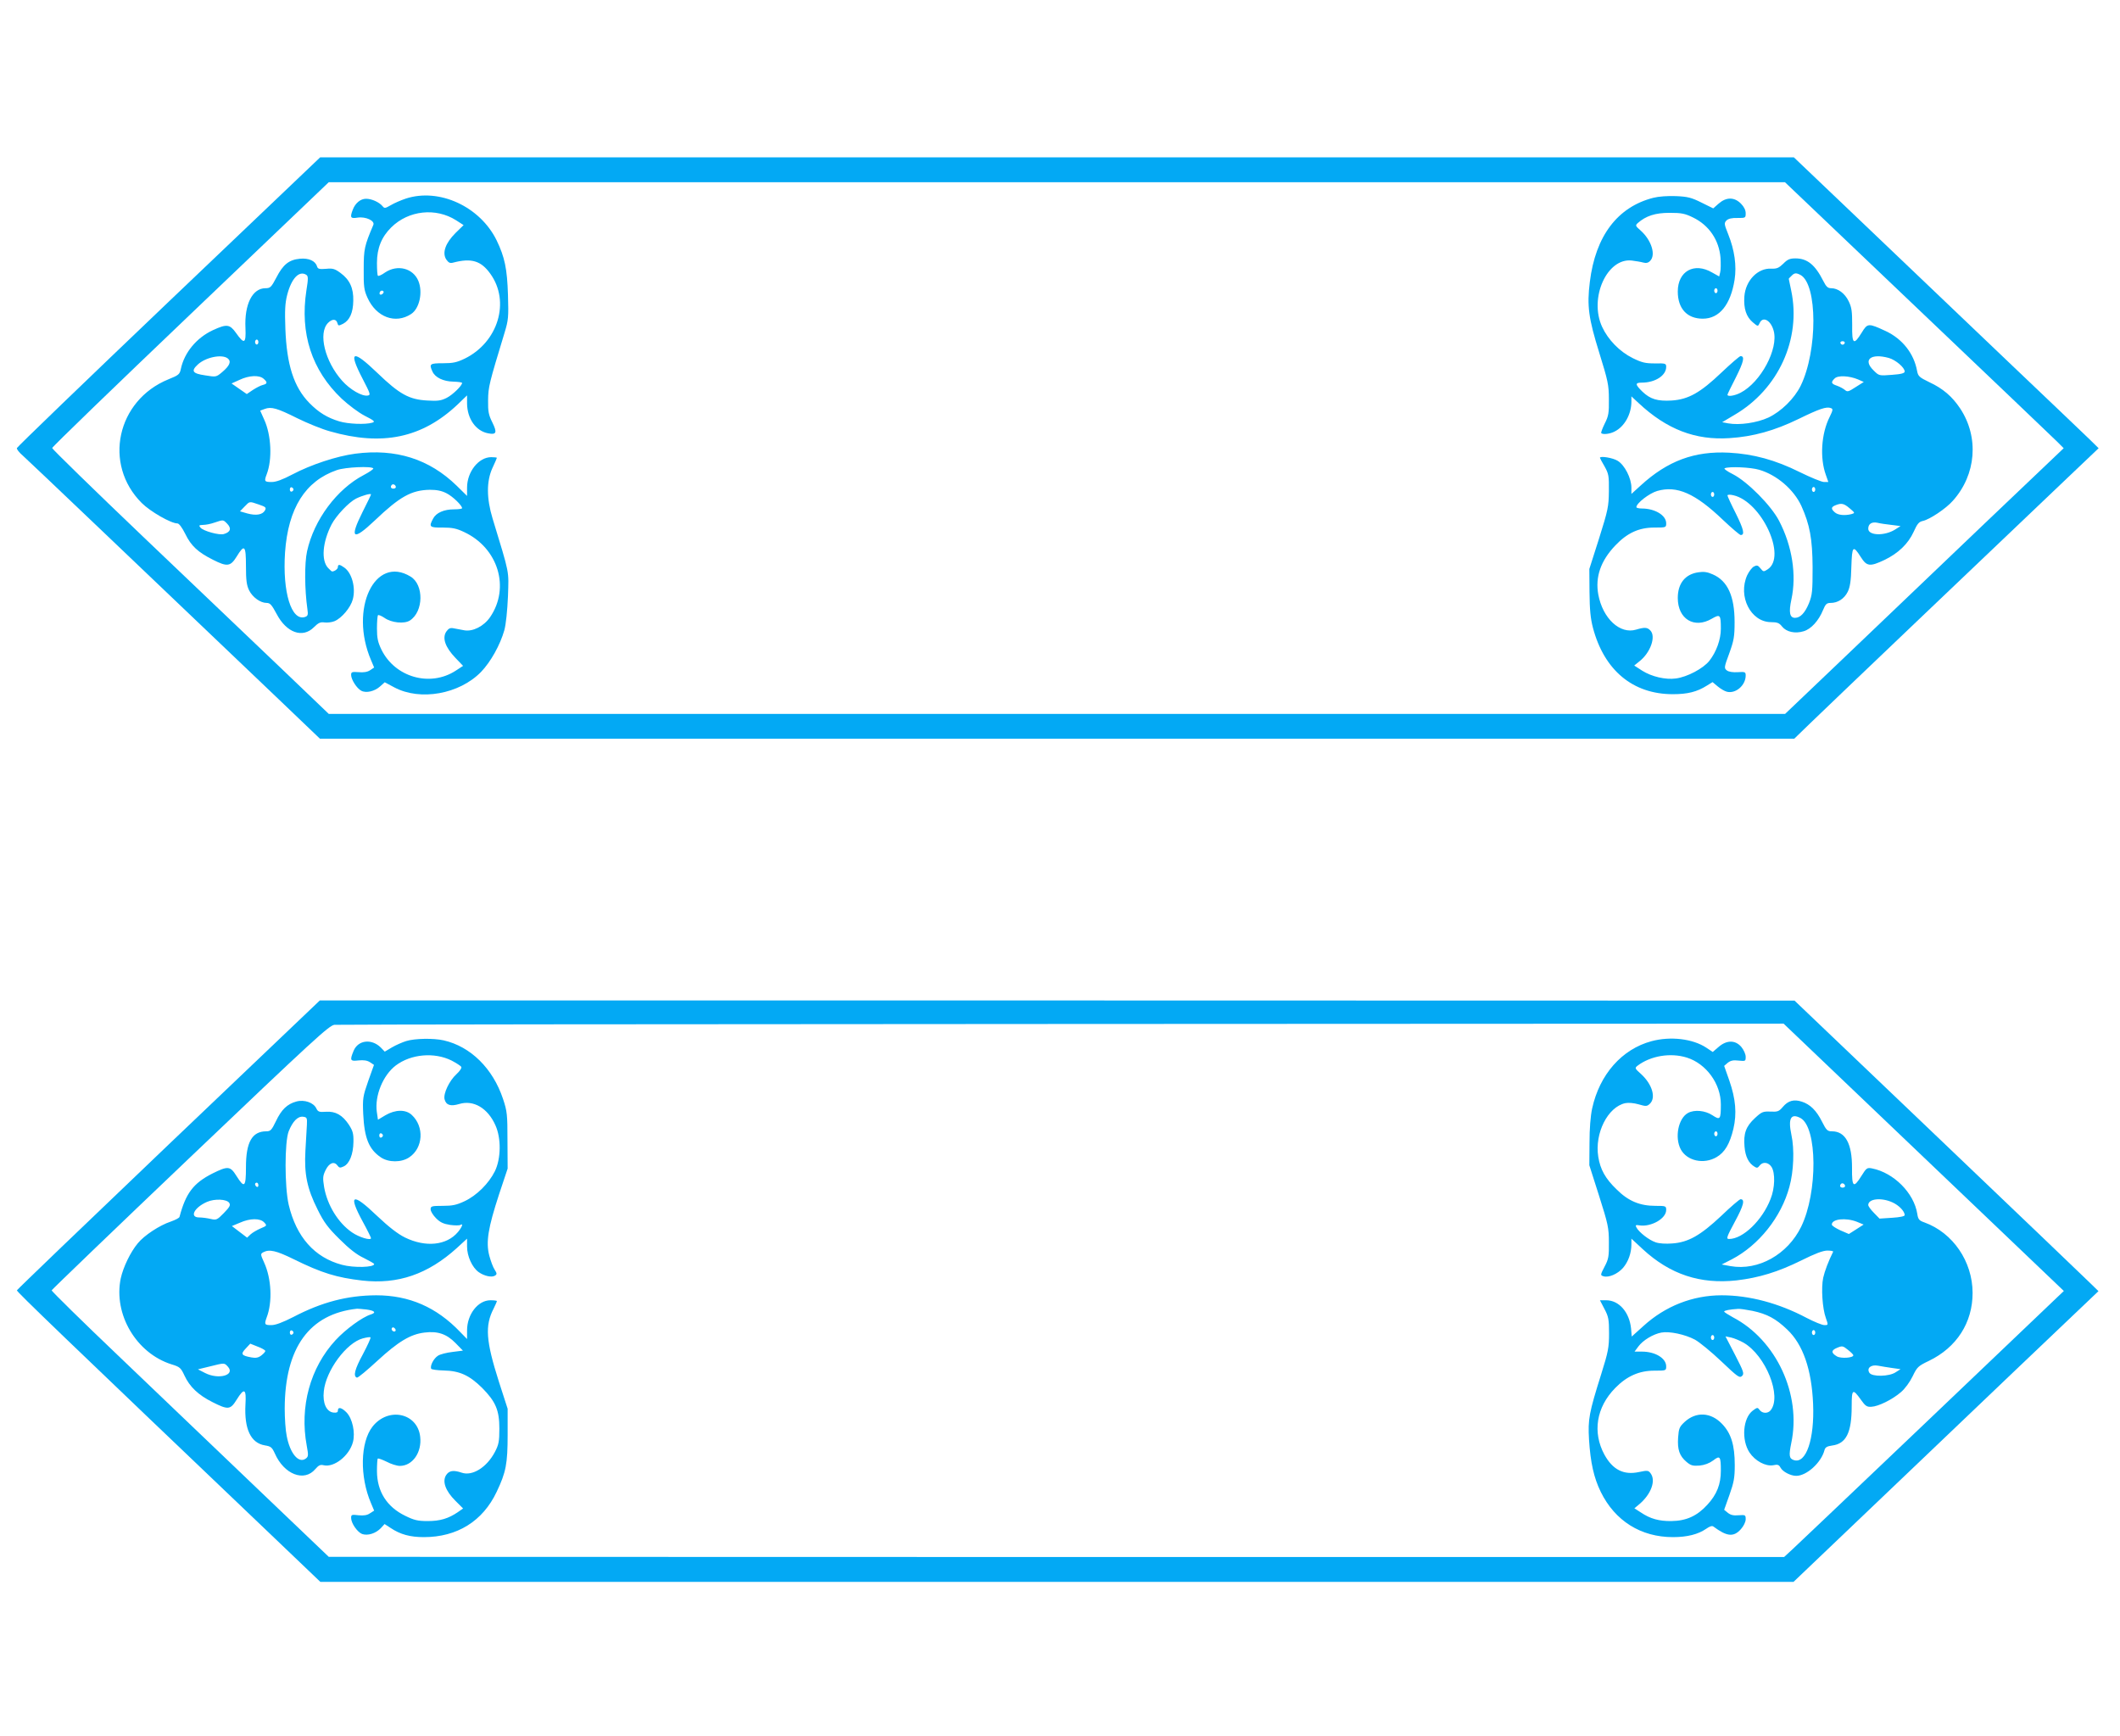 <?xml version="1.0" standalone="no"?>
<!DOCTYPE svg PUBLIC "-//W3C//DTD SVG 20010904//EN"
 "http://www.w3.org/TR/2001/REC-SVG-20010904/DTD/svg10.dtd">
<svg version="1.0" xmlns="http://www.w3.org/2000/svg"
 width="1280pt" height="1048pt" viewBox="0 0 1280 1048"
 preserveAspectRatio="xMidYMid meet">
<g transform="translate(0,1048) scale(0.1,-0.1)"
fill="#03a9f4" stroke="none">
<path d="M1019 8659 c-503 -480 -915 -877 -917 -884 -2 -7 14 -27 35 -45 33
-29 702 -667 1546 -1472 l249 -238 4450 0 4451 0 96 93 c87 85 1109 1059 1559
1487 l183 174 -53 52 c-29 28 -251 240 -493 470 -242 231 -632 603 -867 827
l-427 407 -4449 0 -4449 0 -914 -871z m10557 -40 c440 -418 818 -780 842 -803
l42 -42 -477 -454 c-262 -250 -640 -611 -841 -803 l-364 -347 -4396 0 -4397 0
-280 268 c-154 147 -530 505 -835 796 -305 291 -555 535 -555 541 0 7 376 370
835 808 l835 797 4396 0 4396 0 799 -761z"/>
<path d="M2450 9281 c-30 -10 -71 -28 -91 -40 -33 -19 -38 -20 -49 -6 -21 25
-66 45 -100 45 -33 0 -65 -26 -80 -66 -18 -47 -14 -55 28 -48 50 8 107 -19 96
-44 -54 -127 -58 -146 -58 -267 -1 -105 2 -127 23 -173 53 -117 168 -160 263
-98 51 33 72 132 44 200 -32 77 -126 101 -201 51 -20 -15 -40 -23 -43 -20 -4
3 -6 38 -6 78 0 89 28 157 87 215 104 102 268 120 391 42 l45 -29 -49 -48
c-61 -61 -81 -119 -56 -159 15 -21 23 -25 44 -19 108 28 166 11 222 -67 122
-168 48 -414 -154 -513 -48 -23 -71 -28 -132 -28 -79 0 -84 -4 -63 -50 16 -36
66 -60 126 -61 29 -1 53 -4 53 -8 0 -16 -56 -71 -93 -90 -34 -17 -54 -20 -118
-16 -109 6 -167 38 -300 166 -152 146 -178 135 -89 -36 47 -91 49 -97 30 -100
-34 -6 -107 36 -154 89 -104 116 -147 288 -85 350 25 25 49 24 56 -1 5 -18 7
-18 34 -5 40 21 61 67 62 139 2 76 -21 127 -77 168 -35 26 -48 29 -88 25 -40
-3 -49 -1 -54 15 -10 33 -50 51 -103 46 -66 -6 -102 -35 -142 -113 -31 -59
-37 -65 -66 -65 -79 0 -128 -97 -121 -241 4 -94 -7 -100 -57 -29 -38 53 -56
55 -139 17 -99 -46 -173 -135 -194 -234 -7 -33 -13 -38 -75 -63 -312 -127
-396 -513 -161 -747 51 -51 176 -123 215 -123 10 0 28 -24 48 -64 35 -72 76
-110 168 -156 85 -43 105 -40 142 20 47 77 56 68 56 -57 0 -86 4 -116 19 -147
21 -42 68 -76 106 -76 21 0 31 -12 61 -68 59 -112 156 -147 224 -79 27 27 40
33 65 29 16 -2 44 1 60 8 43 18 97 82 110 131 19 70 -5 161 -52 193 -28 20
-38 20 -38 2 0 -11 -20 -26 -35 -26 -3 0 -13 10 -24 21 -43 46 -34 156 21 263
27 52 104 134 148 156 39 19 90 33 90 25 0 -3 -23 -51 -51 -106 -81 -162 -59
-177 73 -52 152 145 222 184 333 186 43 0 72 -6 101 -21 38 -19 94 -74 94 -90
0 -4 -21 -7 -48 -7 -62 0 -109 -21 -127 -56 -27 -50 -22 -55 58 -54 57 0 83
-5 129 -27 206 -96 279 -336 157 -514 -38 -55 -105 -89 -157 -79 -20 4 -49 9
-64 12 -20 4 -30 -1 -44 -21 -25 -39 -5 -94 55 -157 l47 -49 -46 -30 c-154
-99 -365 -39 -447 128 -22 46 -27 70 -27 129 0 39 3 75 6 79 4 3 21 -4 39 -16
42 -30 120 -38 154 -16 83 54 85 216 4 265 -216 132 -371 -195 -239 -504 l19
-45 -24 -16 c-16 -11 -40 -15 -70 -12 -40 3 -45 1 -45 -17 0 -27 34 -81 61
-95 29 -16 81 -4 114 26 l28 25 58 -31 c156 -83 392 -41 523 93 59 61 116 164
141 252 10 37 18 117 22 205 5 160 12 125 -93 470 -37 122 -37 225 -1 304 15
32 27 60 27 62 0 2 -15 4 -34 4 -76 0 -146 -88 -146 -184 l0 -50 -62 61 c-166
162 -368 226 -613 194 -113 -15 -267 -66 -379 -125 -61 -32 -99 -46 -126 -46
-43 0 -46 4 -30 46 35 90 28 238 -15 331 l-24 54 27 10 c40 15 75 5 197 -56
61 -30 149 -66 197 -79 317 -91 557 -40 771 162 l57 55 0 -49 c1 -92 53 -166
127 -180 50 -10 56 4 26 65 -23 46 -27 66 -26 135 1 81 6 100 99 406 24 79 25
95 21 230 -5 159 -20 228 -68 328 -100 205 -347 319 -549 253z m-601 -460 c12
-8 13 -21 1 -94 -40 -260 32 -482 213 -654 41 -38 102 -84 139 -103 59 -30 65
-36 45 -42 -42 -12 -144 -8 -198 8 -73 22 -125 54 -181 111 -94 96 -137 231
-145 448 -4 110 -2 154 11 205 26 100 72 148 115 121z m462 -114 c-13 -13 -26
-3 -16 12 3 6 11 8 17 5 6 -4 6 -10 -1 -17z m-751 -292 c0 -8 -4 -15 -10 -15
-5 0 -10 7 -10 15 0 8 5 15 10 15 6 0 10 -7 10 -15z m-186 -98 c24 -18 14 -44
-32 -83 -37 -31 -37 -31 -104 -20 -76 11 -86 26 -44 65 47 44 144 64 180 38z
m218 -124 c24 -21 23 -30 -5 -37 -13 -3 -40 -17 -60 -30 l-37 -25 -46 32 -46
32 49 22 c57 27 119 30 145 6z m662 -541 c2 -4 -24 -22 -58 -40 -161 -84 -300
-269 -342 -460 -16 -72 -15 -230 2 -349 5 -35 3 -42 -15 -48 -82 -26 -136 151
-120 390 19 267 122 431 313 497 52 18 210 25 220 10z m136 -113 c0 -5 -7 -9
-15 -9 -15 0 -20 12 -9 23 8 8 24 -1 24 -14z m-618 -14 c0 -5 -5 -11 -11 -13
-6 -2 -11 4 -11 13 0 9 5 15 11 13 6 -2 11 -8 11 -13z m-209 -91 c41 -14 46
-18 37 -35 -15 -27 -53 -33 -106 -19 l-45 13 27 28 c33 34 28 33 87 13z m-193
-114 c29 -29 23 -52 -18 -64 -27 -9 -125 18 -142 39 -11 13 -8 15 16 16 16 0
47 6 69 14 54 18 52 18 75 -5z"/>
<path d="M9983 9286 c-217 -55 -350 -231 -384 -508 -18 -144 -8 -219 57 -428
52 -168 58 -194 58 -280 1 -83 -2 -102 -25 -147 -14 -29 -24 -55 -21 -58 10
-10 53 -5 81 10 60 30 101 105 101 181 l0 31 43 -40 c170 -159 343 -226 550
-212 142 9 271 45 415 115 127 62 170 77 197 66 13 -5 12 -12 -8 -53 -51 -101
-60 -248 -23 -350 l15 -43 -26 0 c-14 0 -80 27 -147 60 -147 73 -278 109 -426
117 -209 11 -371 -49 -534 -198 l-56 -51 0 38 c0 57 -41 137 -83 162 -28 18
-107 31 -107 18 0 -2 12 -25 28 -52 25 -45 27 -57 26 -149 -1 -93 -5 -113 -59
-285 l-59 -185 1 -140 c1 -106 6 -159 21 -216 68 -256 241 -400 482 -400 89 0
146 14 206 52 l34 21 31 -26 c17 -14 42 -29 55 -32 53 -14 114 38 114 98 0 21
-4 23 -47 20 -30 -2 -55 2 -66 10 -18 14 -18 18 14 104 28 78 32 101 32 189 0
156 -42 248 -131 287 -33 15 -55 18 -87 13 -80 -11 -125 -67 -125 -155 0 -127
99 -188 206 -125 50 29 54 24 54 -61 0 -65 -27 -139 -69 -193 -37 -47 -134
-98 -202 -107 -63 -9 -147 11 -204 47 l-48 31 31 25 c67 52 102 151 66 187
-18 19 -34 20 -85 5 -98 -30 -202 67 -229 212 -19 105 14 203 103 296 71 75
142 108 235 108 71 0 72 0 72 26 0 48 -68 89 -147 89 -18 0 -33 4 -33 8 0 24
78 84 126 98 119 34 229 -14 398 -176 52 -49 100 -90 106 -90 26 0 18 34 -29
129 -28 55 -51 105 -51 110 0 5 15 6 36 1 170 -39 324 -370 207 -447 -25 -16
-26 -16 -44 6 -15 19 -22 20 -39 11 -12 -6 -30 -30 -41 -53 -57 -127 21 -281
142 -283 40 0 52 -5 69 -27 26 -32 78 -44 130 -28 45 13 91 64 117 128 15 36
22 43 46 43 43 0 82 25 103 67 14 29 20 66 22 151 4 127 10 133 57 59 36 -57
55 -59 142 -18 84 40 144 98 177 170 22 49 32 61 56 66 41 9 139 74 181 122
141 157 159 383 44 557 -48 72 -103 120 -187 159 -60 29 -67 36 -73 67 -19
106 -89 194 -189 241 -106 49 -110 49 -146 -10 -48 -78 -59 -69 -57 47 0 82
-3 106 -21 143 -23 48 -65 79 -106 79 -20 0 -30 9 -47 43 -50 99 -97 137 -169
137 -33 0 -48 -6 -73 -32 -27 -26 -39 -31 -72 -30 -82 5 -156 -72 -163 -168
-5 -73 11 -122 51 -156 31 -26 31 -26 41 -5 19 44 68 18 85 -46 30 -109 -78
-311 -200 -374 -37 -19 -79 -25 -79 -12 0 3 23 51 51 105 47 94 55 128 28 128
-6 0 -57 -44 -114 -98 -129 -123 -200 -163 -301 -170 -87 -5 -130 8 -178 54
-44 43 -45 54 -3 54 81 0 147 43 147 95 0 21 -4 22 -69 21 -57 0 -78 5 -133
32 -79 39 -149 111 -185 189 -80 174 30 418 180 400 23 -3 54 -8 68 -12 18 -5
31 -2 42 10 36 36 8 125 -57 183 -32 28 -33 31 -18 45 50 44 106 62 192 62 73
0 93 -4 142 -28 97 -47 157 -136 166 -243 2 -34 2 -74 -2 -88 l-6 -25 -43 24
c-108 63 -207 8 -207 -115 0 -103 56 -164 151 -164 100 0 168 84 192 235 13
85 0 179 -39 276 -24 60 -25 66 -10 82 11 11 33 16 66 15 49 0 50 0 50 29 0
18 -10 39 -29 58 -40 40 -88 40 -134 0 l-33 -29 -71 35 c-60 30 -83 36 -154
39 -50 2 -105 -2 -136 -10z m888 -466 c103 -56 104 -458 1 -669 -38 -77 -117
-155 -195 -192 -70 -32 -174 -47 -242 -35 l-37 7 74 44 c266 155 404 459 343
750 -8 38 -15 71 -15 72 0 1 7 9 16 17 18 19 28 20 55 6z m-501 -95 c0 -8 -4
-15 -10 -15 -5 0 -10 7 -10 15 0 8 5 15 10 15 6 0 10 -7 10 -15z m768 -316
c-2 -6 -8 -10 -13 -10 -5 0 -11 4 -13 10 -2 6 4 11 13 11 9 0 15 -5 13 -11z
m266 -90 c42 -12 96 -58 96 -82 0 -10 -20 -16 -77 -20 -77 -6 -78 -6 -110 26
-68 65 -18 106 91 76z m-185 -130 l34 -15 -49 -31 c-43 -28 -50 -30 -64 -18
-9 8 -31 20 -48 26 -36 12 -39 21 -15 44 19 20 87 17 142 -6z m-598 -545 c107
-31 209 -119 255 -218 51 -113 67 -199 68 -371 0 -144 -2 -166 -22 -217 -24
-58 -52 -88 -84 -88 -32 0 -39 32 -22 111 32 148 5 322 -74 474 -48 93 -191
237 -279 282 -35 17 -57 34 -50 36 28 12 157 6 208 -9z m339 -119 c0 -8 -4
-15 -10 -15 -5 0 -10 7 -10 15 0 8 5 15 10 15 6 0 10 -7 10 -15z m-610 -30 c0
-8 -4 -15 -10 -15 -5 0 -10 7 -10 15 0 8 5 15 10 15 6 0 10 -7 10 -15z m818
-84 c33 -28 33 -28 10 -35 -41 -10 -81 -6 -100 11 -24 21 -23 32 5 43 35 14
50 11 85 -19z m252 -100 l55 -7 -33 -21 c-64 -40 -162 -37 -162 5 0 29 21 43
55 36 16 -4 55 -10 85 -13z"/>
<path d="M1018 3570 c-502 -479 -914 -875 -916 -880 -3 -7 279 -278 1562
-1502 l270 -258 4448 0 4447 0 758 723 c417 398 831 793 920 877 l163 155 -43
42 c-23 23 -436 418 -917 877 l-875 835 -4452 1 -4452 0 -913 -870z m10597
-77 l846 -807 -38 -36 c-110 -106 -1555 -1482 -1599 -1522 l-52 -48 -4393 0
-4394 1 -420 401 c-231 221 -608 581 -838 801 -230 219 -417 403 -415 407 2 5
378 367 837 804 746 711 838 795 870 799 20 2 1997 4 4393 5 l4357 2 846 -807z"/>
<path d="M2453 4195 c-23 -7 -62 -24 -86 -38 l-44 -26 -24 25 c-56 55 -137 45
-164 -20 -24 -58 -21 -64 30 -58 31 3 52 0 69 -11 l24 -16 -35 -98 c-32 -92
-34 -104 -30 -198 7 -146 34 -213 106 -262 47 -32 125 -32 172 0 84 56 92 185
15 256 -36 34 -99 33 -159 -2 l-45 -27 -7 48 c-13 97 37 220 114 279 92 70
234 82 338 30 28 -15 55 -32 58 -38 4 -6 -9 -26 -29 -44 -43 -39 -80 -117 -72
-151 9 -36 36 -45 89 -29 86 26 172 -25 218 -128 36 -79 34 -202 -3 -278 -37
-74 -109 -146 -183 -181 -49 -23 -74 -28 -132 -28 -67 0 -73 -2 -73 -21 0 -12
15 -36 33 -54 25 -25 45 -34 84 -40 29 -4 57 -4 63 0 19 12 10 -13 -15 -43
-68 -81 -195 -94 -320 -33 -44 22 -97 63 -169 131 -149 143 -176 131 -86 -35
28 -51 50 -96 50 -100 0 -16 -72 5 -115 35 -83 57 -149 164 -168 273 -9 56 -8
68 9 103 21 43 51 55 71 28 11 -15 17 -16 38 -6 35 16 58 74 59 148 1 50 -4
67 -27 103 -39 59 -81 83 -139 79 -41 -3 -48 0 -58 20 -16 35 -72 55 -120 42
-56 -15 -91 -49 -124 -119 -26 -54 -33 -61 -58 -61 -86 0 -123 -65 -123 -217
0 -121 -9 -129 -57 -53 -38 61 -51 62 -146 15 -114 -58 -160 -118 -198 -261
-1 -7 -25 -19 -53 -29 -67 -22 -160 -83 -199 -131 -45 -54 -88 -144 -103 -212
-45 -217 94 -452 307 -519 50 -15 56 -21 78 -68 31 -67 83 -117 169 -160 95
-48 108 -46 146 15 46 74 59 67 53 -29 -8 -148 32 -233 117 -247 36 -6 43 -11
60 -48 56 -128 178 -175 245 -95 20 23 30 28 50 23 63 -15 155 57 177 140 15
57 -3 141 -38 178 -30 31 -53 36 -53 12 0 -11 -8 -14 -27 -12 -42 5 -66 57
-58 128 12 125 137 294 236 320 23 6 43 9 46 6 3 -3 -18 -49 -46 -102 -49 -90
-60 -133 -36 -141 6 -2 61 44 124 102 125 115 199 160 284 170 79 10 133 -8
187 -63 l45 -46 -63 -8 c-35 -4 -75 -14 -88 -23 -25 -16 -48 -59 -41 -78 1 -5
36 -10 77 -11 95 -2 154 -29 231 -105 82 -83 104 -135 104 -246 0 -78 -4 -97
-27 -141 -49 -93 -136 -147 -200 -125 -50 17 -76 13 -94 -14 -25 -38 -5 -95
55 -155 l47 -47 -30 -21 c-58 -40 -109 -55 -183 -55 -61 0 -82 5 -137 32 -111
54 -169 147 -170 268 0 40 2 74 5 77 3 3 27 -6 54 -19 26 -14 62 -25 79 -25
77 0 134 82 123 176 -16 144 -193 182 -288 61 -74 -95 -78 -301 -9 -462 l19
-45 -25 -16 c-17 -12 -38 -15 -69 -12 -41 5 -45 4 -45 -16 0 -32 37 -85 66
-97 34 -12 83 3 114 36 l22 24 37 -24 c58 -39 118 -55 200 -55 201 0 356 96
440 274 56 118 66 168 66 346 l0 155 -53 164 c-78 245 -85 337 -32 440 11 22
20 43 20 46 0 3 -18 5 -39 5 -75 0 -141 -85 -141 -182 l0 -52 -41 42 c-144
151 -309 222 -508 222 -174 -1 -328 -41 -500 -131 -65 -33 -107 -49 -133 -49
-41 0 -43 4 -28 46 36 93 29 235 -15 331 -23 51 -23 53 -5 63 36 19 77 10 181
-41 172 -85 262 -112 416 -130 216 -24 396 38 571 196 l62 57 0 -48 c0 -58 31
-126 70 -154 34 -24 80 -34 99 -21 12 8 12 13 -2 35 -10 14 -24 53 -33 86 -21
82 -7 167 59 369 l52 156 -1 170 c0 157 -2 176 -27 251 -61 183 -195 316 -358
353 -61 14 -175 12 -226 -4z m-600 -505 c-1 -25 -5 -95 -9 -157 -8 -141 10
-229 74 -356 37 -75 61 -108 131 -177 59 -59 105 -95 148 -115 34 -17 62 -33
62 -36 2 -21 -124 -24 -194 -5 -166 44 -276 168 -322 363 -25 109 -25 378 0
443 24 60 55 92 87 88 23 -3 25 -7 23 -48z m459 -65 c0 -5 -5 -11 -11 -13 -6
-2 -11 4 -11 13 0 9 5 15 11 13 6 -2 11 -8 11 -13z m-752 -301 c0 -8 -4 -12
-10 -9 -5 3 -10 10 -10 16 0 5 5 9 10 9 6 0 10 -7 10 -16z m-176 -106 c9 -14
3 -25 -33 -62 -40 -41 -45 -43 -79 -35 -21 5 -52 9 -69 9 -61 0 -31 60 47 94
46 20 119 17 134 -6z m211 -118 c18 -19 17 -20 -21 -36 -21 -9 -49 -25 -61
-36 l-21 -20 -46 35 -46 35 48 20 c62 28 123 28 147 2z m619 -526 c50 -7 59
-19 24 -30 -51 -16 -151 -89 -212 -155 -153 -166 -218 -401 -174 -637 11 -59
10 -66 -6 -78 -43 -31 -95 31 -115 137 -7 33 -12 107 -12 165 1 368 149 572
437 603 6 0 32 -2 58 -5z m173 -130 c-9 -9 -28 6 -21 18 4 6 10 6 17 -1 6 -6
8 -13 4 -17z m-615 -9 c0 -5 -5 -11 -11 -13 -6 -2 -11 4 -11 13 0 9 5 15 11
13 6 -2 11 -8 11 -13z m-170 -111 c0 -5 -11 -17 -24 -27 -18 -14 -34 -17 -60
-12 -61 11 -66 20 -35 53 l28 30 45 -18 c25 -9 45 -21 46 -26z m-226 -95 c46
-51 -56 -80 -138 -38 l-43 22 70 17 c92 23 89 23 111 -1z"/>
<path d="M9971 4194 c-178 -48 -313 -200 -358 -406 -10 -46 -16 -122 -16 -208
l-1 -135 59 -185 c54 -170 59 -193 59 -280 1 -85 -2 -102 -26 -147 -26 -50
-26 -52 -7 -58 31 -10 85 13 118 50 32 37 51 90 51 143 l0 34 69 -64 c165
-152 346 -212 566 -188 136 16 250 51 390 120 84 42 132 60 158 60 21 0 37 -3
35 -7 -28 -56 -51 -117 -60 -157 -13 -61 -5 -186 16 -243 15 -43 15 -43 -9
-43 -13 0 -62 20 -108 44 -168 89 -346 136 -512 136 -175 0 -340 -65 -472
-185 l-71 -64 -4 48 c-10 99 -73 171 -150 171 l-38 0 27 -52 c25 -47 28 -64
28 -148 0 -85 -5 -111 -47 -245 -74 -235 -81 -274 -74 -395 9 -141 29 -231 71
-317 86 -175 242 -273 436 -273 86 0 152 17 200 50 21 15 36 20 44 14 82 -61
122 -65 166 -16 17 19 29 44 29 60 0 26 -2 27 -43 24 -31 -3 -49 2 -65 15
l-22 18 32 90 c27 76 32 104 32 180 0 121 -22 192 -77 249 -67 70 -156 75
-225 12 -32 -30 -36 -39 -40 -95 -5 -72 8 -111 51 -147 26 -22 38 -25 79 -22
30 3 59 14 82 31 41 32 46 25 46 -62 0 -82 -24 -143 -81 -205 -62 -68 -127
-98 -218 -99 -74 -1 -128 14 -184 52 l-39 25 30 25 c71 60 101 142 68 186 -13
18 -19 19 -70 8 -93 -20 -159 14 -209 105 -73 135 -49 286 65 402 70 72 145
105 236 105 71 0 72 0 72 26 0 49 -66 89 -146 89 l-45 0 23 31 c28 38 90 75
139 84 49 9 143 -11 203 -43 27 -15 98 -73 158 -130 100 -95 111 -103 126 -89
14 14 10 26 -42 127 l-58 112 34 -7 c18 -4 52 -18 75 -31 135 -78 233 -325
163 -409 -17 -20 -50 -19 -66 3 -12 16 -14 16 -41 -4 -60 -45 -70 -177 -20
-253 34 -51 97 -85 143 -77 27 6 35 3 44 -14 13 -25 61 -50 95 -50 64 0 152
81 171 156 4 16 16 23 46 27 85 11 118 78 118 237 0 105 6 109 56 39 26 -37
36 -44 63 -42 42 2 126 43 178 88 25 21 54 61 71 96 27 56 33 62 98 93 168 81
264 231 264 410 0 190 -119 364 -291 426 -32 11 -38 19 -43 52 -20 126 -142
248 -273 274 -30 6 -34 3 -64 -45 -48 -77 -58 -69 -57 47 1 147 -40 222 -121
222 -27 0 -34 6 -60 58 -34 68 -72 105 -122 121 -48 16 -83 6 -115 -32 -23
-27 -31 -30 -74 -28 -45 2 -53 -1 -94 -39 -55 -51 -70 -93 -63 -173 5 -60 25
-100 61 -121 13 -9 20 -7 30 7 19 25 53 21 72 -8 23 -36 21 -128 -6 -194 -50
-129 -167 -241 -250 -241 -19 0 -16 10 35 105 53 98 62 135 34 135 -6 0 -59
-45 -117 -101 -126 -118 -198 -159 -295 -166 -38 -3 -79 -1 -101 7 -39 13
-100 60 -116 90 -7 14 -4 16 19 12 71 -10 161 41 161 93 0 24 -2 25 -65 25
-94 0 -164 29 -234 99 -68 65 -99 121 -111 197 -23 142 57 301 163 324 19 4
52 1 80 -7 44 -13 51 -13 68 3 39 36 15 118 -53 180 -37 33 -39 36 -21 50 79
60 199 80 298 49 117 -37 205 -158 205 -282 0 -92 -4 -97 -51 -66 -44 29 -108
35 -147 14 -59 -32 -82 -148 -44 -220 38 -70 139 -92 216 -47 50 29 80 80 102
172 21 91 14 179 -25 291 l-31 88 22 19 c17 13 33 17 65 13 42 -4 43 -4 43 23
0 16 -12 42 -26 59 -36 43 -89 43 -138 0 l-35 -30 -39 26 c-82 54 -216 70
-331 39z m900 -464 c102 -55 105 -449 4 -656 -82 -168 -259 -267 -426 -238
l-54 10 61 31 c163 85 299 255 348 438 26 93 31 227 12 314 -21 99 -3 132 55
101z m-501 -95 c0 -8 -4 -15 -10 -15 -5 0 -10 7 -10 15 0 8 5 15 10 15 6 0 10
-7 10 -15z m770 -316 c0 -5 -7 -9 -15 -9 -15 0 -20 12 -9 23 8 8 24 -1 24 -14z
m286 -98 c40 -18 74 -54 74 -77 0 -7 -28 -13 -76 -16 l-76 -5 -34 35 c-19 19
-34 40 -34 47 0 38 78 47 146 16z m-215 -117 l41 -17 -45 -29 -44 -28 -51 22
c-28 13 -52 28 -52 35 0 34 84 43 151 17z m-630 -538 c89 -19 141 -47 210
-113 95 -90 147 -240 156 -448 9 -213 -42 -364 -116 -340 -29 9 -31 28 -16
102 63 294 -90 623 -352 760 -29 16 -53 31 -53 35 0 6 33 13 85 16 11 1 50 -5
86 -12z m379 -131 c0 -8 -4 -15 -10 -15 -5 0 -10 7 -10 15 0 8 5 15 10 15 6 0
10 -7 10 -15z m-610 -30 c0 -8 -4 -15 -10 -15 -5 0 -10 7 -10 15 0 8 5 15 10
15 6 0 10 -7 10 -15z m840 -107 c0 -16 -74 -21 -99 -7 -36 21 -36 37 1 52 31
13 35 12 65 -12 18 -14 33 -29 33 -33z m235 -77 l50 -7 -30 -19 c-39 -26 -142
-28 -158 -3 -18 28 9 51 52 43 20 -4 59 -10 86 -14z"/>
</g>
</svg>
